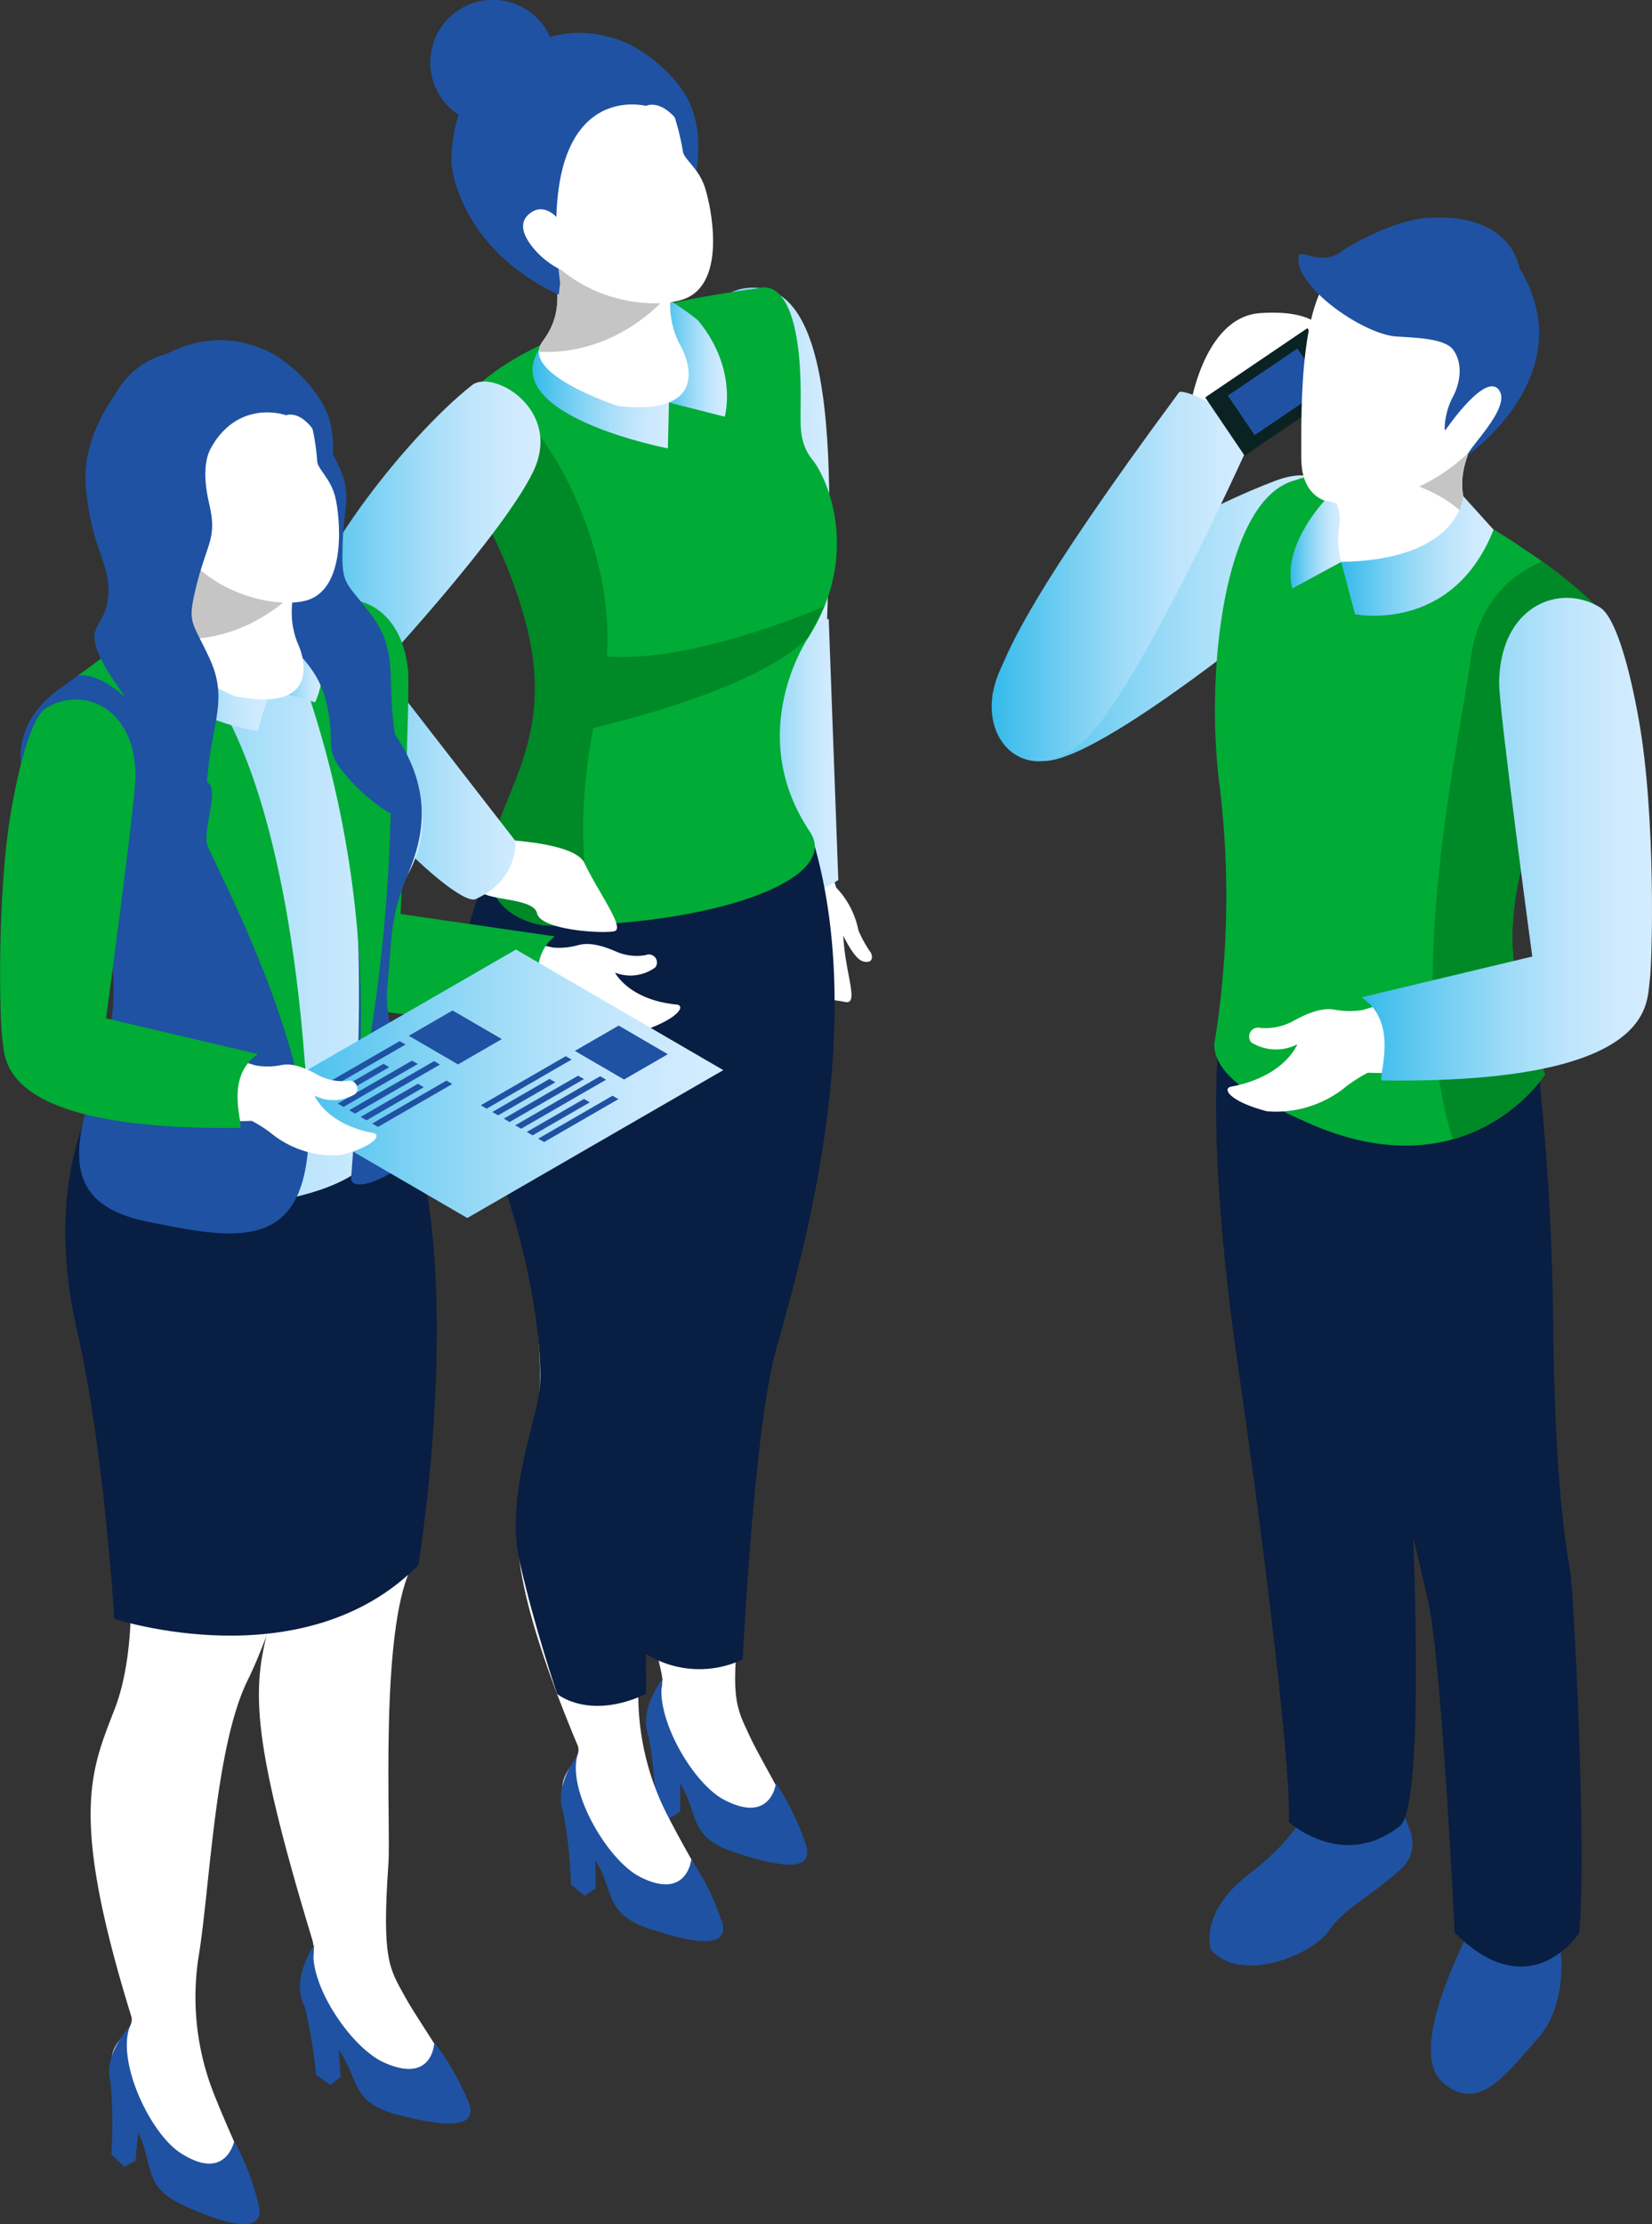 <svg xmlns="http://www.w3.org/2000/svg" xmlns:xlink="http://www.w3.org/1999/xlink" viewBox="0 0 184.75 248.63"><rect x="0" y="0" width="184.75" height="248.63" fill="#333333" stroke="none"/><defs><style>.cls-1{fill:#fff;}.cls-2{fill:url(#linear-gradient);}.cls-3{fill:url(#linear-gradient-2);}.cls-4{fill:#1f52a2;}.cls-5{fill:#081e42;}.cls-6{fill:#00ab36;}.cls-7{fill:url(#linear-gradient-3);}.cls-8{fill:url(#linear-gradient-4);}.cls-9{fill:#c5c5c5;}.cls-10{fill:#008927;}.cls-11{fill:url(#linear-gradient-5);}.cls-12{fill:url(#linear-gradient-6);}.cls-13{fill:url(#linear-gradient-7);}.cls-14{fill:url(#linear-gradient-8);}.cls-15{fill:#f1b287;}.cls-16{fill:url(#linear-gradient-9);}.cls-17{fill:url(#linear-gradient-10);}.cls-18{fill:url(#linear-gradient-11);}.cls-19{fill:#0a2222;}.cls-20{fill:url(#linear-gradient-12);}.cls-21{fill:url(#linear-gradient-13);}.cls-22{fill:url(#linear-gradient-14);}</style><linearGradient id="linear-gradient" x1="77.21" y1="55.81" x2="92.74" y2="55.81" gradientUnits="userSpaceOnUse"><stop offset="0" stop-color="#32baea"/><stop offset="0.08" stop-color="#47c0ed"/><stop offset="0.31" stop-color="#79d0f3"/><stop offset="0.52" stop-color="#a0dcf8"/><stop offset="0.71" stop-color="#bde5fc"/><stop offset="0.88" stop-color="#ceeafe"/><stop offset="1" stop-color="#d4ecff"/></linearGradient><linearGradient id="linear-gradient-2" x1="81.27" y1="84.68" x2="93.78" y2="84.68" xlink:href="#linear-gradient"/><linearGradient id="linear-gradient-3" x1="73.9" y1="39.8" x2="81.33" y2="39.8" xlink:href="#linear-gradient"/><linearGradient id="linear-gradient-4" x1="59.55" y1="44.59" x2="74.82" y2="44.59" xlink:href="#linear-gradient"/><linearGradient id="linear-gradient-5" x1="32.43" y1="71.62" x2="60.44" y2="71.62" xlink:href="#linear-gradient"/><linearGradient id="linear-gradient-6" x1="3.79" y1="100.54" x2="47.26" y2="100.54" xlink:href="#linear-gradient"/><linearGradient id="linear-gradient-7" x1="30.2" y1="71.69" x2="36.19" y2="71.69" xlink:href="#linear-gradient"/><linearGradient id="linear-gradient-8" x1="14.92" y1="75.89" x2="30.2" y2="75.89" xlink:href="#linear-gradient"/><linearGradient id="linear-gradient-9" x1="29.06" y1="121.15" x2="80.89" y2="121.15" xlink:href="#linear-gradient"/><linearGradient id="linear-gradient-10" x1="110.99" y1="69.1" x2="151.33" y2="69.1" xlink:href="#linear-gradient"/><linearGradient id="linear-gradient-11" x1="110.9" y1="64.45" x2="140.09" y2="64.45" xlink:href="#linear-gradient"/><linearGradient id="linear-gradient-12" x1="149.99" y1="62.14" x2="167.03" y2="62.14" xlink:href="#linear-gradient"/><linearGradient id="linear-gradient-13" x1="144.31" y1="60.86" x2="149.99" y2="60.86" xlink:href="#linear-gradient"/><linearGradient id="linear-gradient-14" x1="152.26" y1="93.82" x2="184.75" y2="93.82" xlink:href="#linear-gradient"/></defs><g id="Layer_2" data-name="Layer 2"><g id="Elements"><path class="cls-1" d="M97.23,106.27A14.15,14.15,0,0,1,96,104a9.54,9.54,0,0,0-2.48-4.78C92,95,91.4,70.78,91.4,70.78a231.7,231.7,0,0,0-.2-26.19c-1-12.23-8.93-10.69-8.93-10.69-6,1.49-1.52,24.24-1.08,31.59.84,13.64,6.17,30,7.34,33.74A23.84,23.84,0,0,0,88.1,104c.85,8.33,3.45,7.37,6.4,8,1.64.36,0-3.18-.19-7.41.52,1.07,1.45,2.72,2.25,2.88C97.75,107.77,97.64,106.71,97.23,106.27Z"/><path class="cls-2" d="M85,32.2c10.73,1.17,7.15,33.15,7.27,47.2,0,0-3.73.85-10.64-3.47C81.62,75.93,69.73,30.52,85,32.2Z"/><path class="cls-3" d="M81.27,73.48,85,99.61s3.89,1.93,8.75-1.24l-1.07-29.2Z"/><path class="cls-1" d="M68.52,107s-1.24-4.16,2.61,17.52c0,0,4.1,16.75.65,26.65-2.49,7.15-3.32,11.73,2.2,35.87.78,3.39-4.42,9.13,3.67,12.35,5.56,2.22,1.85,10.78,10.3,7.16,2.89-1.23-2.08-8.11-4.13-12.53-1.52-3.28-2.3-4.27-.81-14.94.54-3.93.77-24,4.35-31.77s7.66-36.91,2.8-52.93C90.16,94.41,81.16,106.09,68.52,107Z"/><path class="cls-4" d="M74.15,187.59s-3.05,3.79-1.43,6.87,3.12,3.85,4.21,6.65,1,4.59,5.37,6,8.63,2.34,7.9-.69a29.5,29.5,0,0,0-3.42-7.12s-.5,4.65-5.78,1.89C77.39,199.33,73,191.58,74.15,187.59Z"/><path class="cls-4" d="M72.54,194.05a51.79,51.79,0,0,1,.78,8l1.59,1.3s-.22-5.34,0-5.91A28.19,28.19,0,0,0,72.54,194.05Z"/><polygon class="cls-4" points="74.65 196.94 76.07 199.3 76.07 202.49 74.8 203.32 74.65 196.94"/><path class="cls-1" d="M57.6,105.32a49.35,49.35,0,0,0,0,29.69s4.67,16.24,1.91,26.14c-2,7.14-4,12.22,5.08,33.93,1,2.44-5.7,3.89,2.19,10.32,3,2.48,5.54,13.73,11.61,9.12,2.45-1.86.42-3.55-3.66-11.44A29.38,29.38,0,0,1,71.42,188c.56-7.86-.45-23.61,2.53-31.4s8.5-33.29,5.12-51.25C79.07,105.32,63.48,113.69,57.6,105.32Z"/><path class="cls-4" d="M64.58,196.2s-3,3.81-1.37,6.87,3.14,3.82,4.26,6.62,1,4.57,5.42,6,8.65,2.27,7.89-.75a29,29,0,0,0-3.47-7.1s-.46,4.66-5.77,1.94C67.91,207.9,63.43,200.19,64.58,196.2Z"/><path class="cls-4" d="M63,202.66a51.62,51.62,0,0,1,.85,8l1.6,1.29s-.27-5.34,0-5.91A28.39,28.39,0,0,0,63,202.66Z"/><polygon class="cls-4" points="65.16 205.53 66.59 207.88 66.62 211.07 65.36 211.91 65.16 205.53"/><path class="cls-5" d="M67.73,101.45s-5.57,8.17-1.07,21,6.5,24.34,6.11,28.27-3.88,12.09-2.23,19.39a55.05,55.05,0,0,1,1.12,14.38,11.32,11.32,0,0,0,11.4,1s1.24-25.5,3.67-34.4,10.5-35,4.34-56.65A76,76,0,0,1,67.73,101.45Z"/><path class="cls-5" d="M55.33,96.21S47,109.65,54.25,126.94c5.26,12.52,6.5,24.33,6.1,28.27s-3.88,12.09-2.23,19.39,4.19,14.75,4.19,14.75,3.53,3,9.94,0c0,0-.36-24.88,2.07-33.78s10.49-35,4.34-56.65C78.66,98.92,66.58,101.94,55.33,96.21Z"/><path class="cls-6" d="M51.21,45.86S55.1,36.12,85,32.2c0,0,4.75-1.9,4.54,13,0,2.14-.25,4.28,1.34,6.22s5.47,10.5-.47,19.83c0,0-7.3,10.6.16,21.72,3.63,5.42-11.14,10.57-29.09,10.51-2.08,0-8.14-1.83-6.46-8.71s7.35-12.95,3.77-25.68S49.06,52.31,51.21,45.86Z"/><path class="cls-7" d="M78.05,35.8c4.54,5.49,3,10.78,3,10.78L74.84,45A24,24,0,0,0,73.9,33,29.38,29.38,0,0,1,78.05,35.8Z"/><path class="cls-8" d="M74.82,44.7l-.13,5.42s-19.07-3.66-14.4-11.06C60.29,39.06,68.74,46.33,74.82,44.7Z"/><path class="cls-4" d="M71.34,10.19s-10.82,8-9.59,20.78c.16,1.84,3.85,9.84,7.07,8.43,0,0,14.57-20.3,7.19-29.76-4.37-5.61-13-9.56-22-1Z"/><path class="cls-1" d="M76.84,27.17s-3.75,6.1-.7,11.54c.84,1.5,3.32,7.8-7,6.68,0,0-11.08-3.59-8.49-7.18,1.74-2.39,3.25-5.68-1.43-15.83Z"/><path class="cls-9" d="M60.66,38.21a1.68,1.68,0,0,0-.35,1.12c9.73.4,15.18-7.26,15.18-7.26L61.55,23.15h0s-.56.51-1.38,1.36C63.68,33,62.27,36,60.66,38.21Z"/><path class="cls-1" d="M72.26,8.6s2.79.5,4.12,8.37c.15.87,1.72,1.8,2.43,3.91s2.57,10.84-2.37,12.57c-3.59,1.25-13.06.35-17.5-8S60.28,4.48,72.26,8.6Z"/><path class="cls-4" d="M72.25,11.84S59.76,8.51,62.64,31.65l-.15,1.29c-11.32-5.26-12-14.62-12-14.62S49.79,5,62.23,5.21C62.23,5.21,70.72,7,72.25,11.84Z"/><path class="cls-4" d="M72.25,11.84s2.69-1.5,5.76,5.47c0,0-2.74-20.33-21.22-11C56.79,6.29,68.48,5,72.25,11.84Z"/><path class="cls-1" d="M63.69,26.23s-2.09-4.15-4.38-2.42c-.73.55-1.44,1.58.11,3.64s4.36,3.71,6.3,3.15Z"/><path class="cls-4" d="M62.1,6.41A7,7,0,1,1,54.63,0,7,7,0,0,1,62.1,6.41Z"/><path class="cls-10" d="M51.08,45.87c-2.15,6.45,4,10.46,7.57,23.2s-2.09,18.77-3.77,25.68,4.38,8.7,6.46,8.71c1.77,0,3.52,0,5.24-.17-2.09-6.88-1.67-16.72.51-25.13,2.39-9.23-.71-18.89-4.07-25.24-2.9-5.47-7.05-9.55-9-9.4C48.94,46.57,51.08,45.87,51.08,45.87Z"/><path class="cls-1" d="M54.58,93.8s9.57.1,10.78,2.67c1.53,3.24,4.6,7.32,3.35,7.62s-8.24-.11-8.65-2-6.37-1.31-6.44-2.78a7.9,7.9,0,0,1,.54-2.92Z"/><path class="cls-11" d="M52.79,43.05c2.33-1.82,10.19,2.74,6.83,9.69S42.53,74.52,42.53,74.52L57.64,94s.42,4.29-4.44,6.5c-2.43,1.1-19.78-16.3-20.71-24.88C31.42,65.85,45.59,48.68,52.79,43.05Z"/><path class="cls-10" d="M92.18,67.78S75.1,75.31,65.47,73l-1.82,9S84.05,77.8,90.4,71.22Z"/><path class="cls-1" d="M75.67,112.29c-5.36-.52-6.89-3.57-6.89-3.57a4.7,4.7,0,0,0,4.51-.59.9.9,0,0,0-1.07-1.37,5.75,5.75,0,0,1-3.42-.44c-2.36-1-3.44-.86-4.22-.65a7.88,7.88,0,0,1-2.7.25l-17.36-3.63.74-19.37c.4-5.7.63-10.25-1.68-13-3-3.47-9.08-2.64-9.92,3.77,0,0-2,28.41,1.16,33.52a6.13,6.13,0,0,0,1.08,1.42C40.24,115,62,112.16,62,112.16h0a16.34,16.34,0,0,1,2.19,1.12,11,11,0,0,0,8.12,1.79C76,113.74,76.64,112.39,75.67,112.29Z"/><path class="cls-6" d="M35,68.26c-1.39,1-2.36,5.78-2.86,11.59-.8,9.45.81,23.87,1.29,25.87.52,2.15.42,10.09,27.31,7.35.58-.06-2.41-5.45,1.3-8.4l-17.24-2.5s1.1-24.83.83-27.38C44.8,67.29,38.8,65.45,35,68.26Z"/><path class="cls-1" d="M23.91,137.11s-1.52-4.07,3.83,17.37c0,0,5.27,16.48,2.51,26.64-2,7.33-2.52,12,4.69,35.76,1,3.34-3.8,9.45,4.54,12.11,5.72,1.84,2.59,10.67,10.81,6.46,2.8-1.44-2.65-8-5-12.26-1.75-3.18-2.6-4.12-1.85-14.91.27-4-.9-24.1,2.14-32.11s5.12-37.49-.87-53.19C44.7,123,36.51,135.3,23.91,137.11Z"/><path class="cls-4" d="M35.15,217.39s-2.8,4-1,7,3.39,3.64,4.68,6.37,1.3,4.52,5.79,5.67,8.81,1.74,7.87-1.23a29.53,29.53,0,0,0-3.92-6.9S48.44,233,43,230.57C39.2,228.92,34.24,221.46,35.15,217.39Z"/><path class="cls-4" d="M34,224a52.17,52.17,0,0,1,1.34,7.93L37,233.09s-.6-5.33-.36-5.93A28.1,28.1,0,0,0,34,224Z"/><polygon class="cls-4" points="36.3 226.72 37.88 228.98 38.1 232.17 36.89 233.09 36.3 226.72"/><path class="cls-1" d="M16.3,135a49.65,49.65,0,0,0-2.85,29.67s3.1,16.66-.6,26.3c-2.67,6.94-5.16,11.82,1.82,34.38.78,2.53-6.07,3.34,1.19,10.52,2.81,2.77,4.23,14.26,10.72,10.24,2.63-1.63.76-3.52-2.55-11.79a29.38,29.38,0,0,1-1.85-15.41c1.31-7.8,1.82-23.64,5.54-31.14s11.68-32.44,10-50.71C37.75,137.07,21.37,143.93,16.3,135Z"/><path class="cls-4" d="M14.54,226.47s-3.38,3.53-2,6.75,2.77,4.12,3.62,7,.58,4.67,4.83,6.52,8.43,3.09,8,0a29.37,29.37,0,0,0-2.79-7.42s-.91,4.61-5.95,1.38C16.75,238.49,13,230.35,14.54,226.47Z"/><path class="cls-4" d="M12.36,232.79a51.61,51.61,0,0,1,.09,8l1.48,1.44s.24-5.35.56-5.9A27.06,27.06,0,0,0,12.36,232.79Z"/><polygon class="cls-4" points="14.23 235.86 15.44 238.35 15.16 241.53 13.81 242.25 14.23 235.86"/><path class="cls-5" d="M12.05,120.29s-7.78,9.53-3.42,28.5c3,13,4.15,32.16,4.15,32.16s21.18,7,34-6c0,0,6.19-37.06-2.85-54.22C44,120.71,28.26,134.36,12.05,120.29Z"/><path class="cls-12" d="M4.09,82.08s6.14-11.6,32.6-15.93c0,0,4.16-1.85,4.43,11.78,0,2,2.28,5.29,3.75,7s5.52,8.49-2.19,16.83c0,0-2,13.56.23,22,2.32,8.85-12.15,12.11-27.13,11-1.85-.13-6-1.24-4.69-7.58s4.56-17.5,1-29.08S2.37,88,4.09,82.08Z"/><path class="cls-4" d="M16.43,71.15s-16.67,7-12.35,14.22,12.3,19.92,6.81,34.92c-3.11,8.49-3.59,14.32,5.4,16.22,13.39,2.82,22,4,16.65-25S24,73.77,16.43,71.15Z"/><path class="cls-4" d="M25.52,68.35s18.86-1.62,13.75,63.31c-.18,2.26,7.89-1,7.9-5.54,0-3.14-4.42-10.07-3.86-15.76s.25-7.67,2.24-12.48c1.55-3.73,3.58-9.72-2.49-17.28-2.39-3-.28-12.58-4.09-14.53S25.52,68.35,25.52,68.35Z"/><path class="cls-6" d="M16,70.13l-7.28,5.4s2.74-.78,7.08,4.29c1.92,2.24,7.69,7.89,7.69,7.89.83,1.49-1,5.42-.19,7.09,4.66,9.55,10.2,21.72,11.24,33.14C34.5,127.94,34.12,78,16,70.13Z"/><path class="cls-6" d="M30.59,67.83S43.31,92.74,39.72,125a185.34,185.34,0,0,0,4-36c.08-4.11-3.71-1-4.36-5s2.73-14.25-1.92-18.5A51.43,51.43,0,0,0,30.59,67.83Z"/><path class="cls-13" d="M34,67.35a11.45,11.45,0,0,1,1.25,11.16L30.2,77.07a26.13,26.13,0,0,0,0-12.21S33.48,66.58,34,67.35Z"/><path class="cls-14" d="M30.2,77.07,28.82,81.7S16,80.19,14.92,70.09C14.92,70.09,24.19,78.18,30.2,77.07Z"/><path class="cls-15" d="M22.71,61s-1.62-4.09-3.93-2.66c-.73.45-1.49,1.37-.2,3.45s3.8,3.87,5.67,3.51Z"/><path class="cls-4" d="M26.5,38.91S21.71,46.1,23.91,53s4.51,7.53,5,11.23-1.37,1.91,1.26,5.25,5.37,4.85,6.36,9.17-.22,4.75,1.49,7.19a21.07,21.07,0,0,0,5.45,5c.74.47,1.15-5,.52-10.12s.46-8.09-2.48-12-3.33-3.16-3.19-7.9,1.13-5.43-.56-9S34,46.33,34.5,45.16,26.5,38.91,26.5,38.91Z"/><path class="cls-4" d="M31.3,44.78s-10.89,6.6-10.83,18.78c0,1.75,2.79,9.62,6,8.57,0,0,15.49-17.91,9.34-27.47C32.12,39,24.28,34.52,15.14,41.83Z"/><path class="cls-1" d="M35,61.27S31,66.71,33.38,72.11c.67,1.48,2.46,7.64-7.17,5.7,0,0-10.14-4.35-7.39-7.51,1.85-2.1,3.56-5.08,0-15.06Z"/><path class="cls-9" d="M18.82,70.3a1.62,1.62,0,0,0-.43,1c9.16,1.22,15-5.54,15-5.54L21,56.17h0s-.57.43-1.41,1.16C22.12,65.64,20.53,68.35,18.82,70.3Z"/><path class="cls-1" d="M32.31,43.36s2.6.71,3.17,8.25c.07.83,1.47,1.85,2,3.9S38.93,66,34.11,67.16c-3.48.87-12.34-.79-15.81-9.07S21.37,38.44,32.31,43.36Z"/><path class="cls-4" d="M32,46.42S20.53,42.2,21.26,64.28L21,65.49C10.77,59.55,10.91,50.66,10.91,50.66S11.42,38,23.14,39.3C23.14,39.3,31,41.72,32,46.42Z"/><path class="cls-4" d="M32,46.42s2.66-1.19,5,5.66c0,0-.84-19.42-19.07-12.23C17.92,39.85,29.06,39.65,32,46.42Z"/><path class="cls-4" d="M3.79,89.76c4.32,7.19,12.59,15.53,7.1,30.53-3.11,8.49-3.59,14.32,5.4,16.22l1.76.36c.4-1.92.91-4.76,1.5-8.93,1.59-11.18-1.23-27.95-2.18-39.6-.91-11-7.74-11.53-9.84-11.93C.44,80.85,2.05,86.86,3.79,89.76Z"/><path class="cls-4" d="M15.14,41.33s-6.21,6-5.54,13.18,2.79,8.32,2.5,12.05-2.7,3.17-.85,7S15.1,78,15.14,82.44s.07,4.42,1.22,7.18,1.72,5.13,2.6,5.18c2.57.14,3.85-3.78,4.34-8.93s2.19-7.81.15-12.24-2.58-3.8-1.42-8.41,2.27-5.06,1.37-8.88-.25-5.79.52-6.81S15.14,41.33,15.14,41.33Z"/><polygon class="cls-16" points="29.06 122.67 52.26 136.15 80.89 119.62 57.7 106.14 29.06 122.67"/><polygon class="cls-4" points="36.48 122.61 37.14 122.99 43.53 119.29 42.88 118.91 36.48 122.61"/><polygon class="cls-4" points="39.05 124.1 39.7 124.48 49.2 119 48.55 118.61 39.05 124.1"/><polygon class="cls-4" points="37.77 123.36 38.42 123.73 46.73 118.93 46.07 118.56 37.77 123.36"/><polygon class="cls-4" points="45.72 115.78 51.22 118.98 56.12 116.15 50.61 112.95 45.72 115.78"/><polygon class="cls-4" points="41.62 125.59 42.27 125.97 50.58 121.17 49.93 120.79 41.62 125.59"/><polygon class="cls-4" points="40.33 124.85 40.99 125.23 47.39 121.53 46.73 121.15 40.33 124.85"/><polygon class="cls-4" points="35.19 121.86 35.85 122.24 45.35 116.76 44.69 116.38 35.19 121.86"/><polygon class="cls-4" points="55.06 124.3 55.71 124.67 62.11 120.98 61.45 120.6 55.06 124.3"/><polygon class="cls-4" points="57.62 125.79 58.28 126.17 67.78 120.69 67.12 120.3 57.62 125.79"/><polygon class="cls-4" points="56.34 125.04 56.99 125.42 65.31 120.62 64.65 120.24 56.34 125.04"/><polygon class="cls-4" points="64.29 117.47 69.79 120.67 74.69 117.84 69.19 114.64 64.29 117.47"/><polygon class="cls-4" points="60.19 127.28 60.85 127.66 69.16 122.86 68.5 122.48 60.19 127.28"/><polygon class="cls-4" points="58.91 126.53 59.56 126.91 65.96 123.22 65.31 122.84 58.91 126.53"/><polygon class="cls-4" points="53.77 123.55 54.42 123.93 63.92 118.44 63.27 118.06 53.77 123.55"/><path class="cls-1" d="M41.73,126.65c-5.29-1-6.55-4.18-6.55-4.18a4.7,4.7,0,0,0,4.55-.18.9.9,0,0,0-.94-1.46,5.72,5.72,0,0,1-3.36-.74c-2.26-1.24-3.35-1.18-4.15-1a7.62,7.62,0,0,1-2.71,0l-17-5.18,2.48-19.22C15,89,15.65,84.5,13.59,81.58c-2.66-3.73-8.8-3.45-10.22,2.85,0,0-4.56,28.12-1.88,33.49a6,6,0,0,0,1,1.51c3.75,6.75,25.66,5.86,25.66,5.86h0a14.87,14.87,0,0,1,2.08,1.31,11,11,0,0,0,7.93,2.51C41.93,128.12,42.68,126.83,41.73,126.65Z"/><path class="cls-6" d="M5.18,79.13C3.7,80,2.3,84.67,1.28,90.42c-1.65,9.33-1.34,23.84-1,25.88s-.51,10.08,26.53,9.78c.59,0-1.91-5.65,2.05-8.25l-17-4s3.34-24.63,3.3-27.2C15.05,79,9.23,76.67,5.18,79.13Z"/><path class="cls-1" d="M133,46s1.43-10.55,7.93-11,7.25,2.22,7.25,2.22-4.72,9.29-10.13,11.57S133,46,133,46Z"/><path class="cls-17" d="M150.49,62.33c-1.34,1.17-26.56,22.65-33.7,22.74,0,0-6.59-6-5.73-7.66,6.74-12.77,25.28-21.34,31.68-23.71h0c4.77-1.74,5.87,1,6.13,2C149.78,61.12,152.78,60.3,150.49,62.33Z"/><path class="cls-18" d="M140.06,48.82c-4.12,9.12-13.52,28.73-18.5,33.67-6.43,6.33-13.21.08-9.69-7.65,1.15-2.52,3.11-8.2,20-31,.11-.16,1.17.09,2.08.52,1.14.53,2.69,1.39,4.11,2.24C140.1,47.82,140.16,48.65,140.06,48.82Z"/><rect class="cls-19" x="135.8" y="39.88" width="13.81" height="7.86" transform="translate(-0.02 87.56) rotate(-34.11)"/><rect class="cls-4" x="138.01" y="41.14" width="9.39" height="5.34" transform="translate(-0.03 87.53) rotate(-34.1)"/><path class="cls-4" d="M155.59,201.12s4.45,4.65,1.16,7.72-6.47,4.46-8.15,7-9.66,6-13.16,2.14c0,0-1.53-4.06,4.25-8.5s6.34-7.36,7.74-9.27S155.59,201.12,155.59,201.12Z"/><path class="cls-5" d="M137.71,108.43s-4.29,9.42.77,44.38c4.35,30.05,6,48.16,5.65,50.84,0,0,6,5.49,12.39.49,4.5-3.5-.73-73.4-.73-73.4S139.08,118.83,137.71,108.43Z"/><path class="cls-4" d="M174.46,217.45s1.14,6.34-2.54,10.48-6.64,8.3-10.59,4.84,2.26-15.3,2.64-16.29S174.46,217.45,174.46,217.45Z"/><path class="cls-5" d="M172,119.15A296.19,296.19,0,0,1,173.71,149c.23,17.43,1.46,24,1.89,26.68s1.87,31.84,1,40.36c0,0-5.39,8.51-13.91,0,0,0-1.45-29.91-2.91-36.72s-9.58-39.88-12.87-51.75c-1.44-5.23-1.79-7.22-1.79-7.22S158.89,129.66,172,119.15Z"/><path class="cls-5" d="M162.72,216s-1.45-29.91-2.91-36.72-9.58-39.88-12.87-51.75a27.85,27.85,0,0,0-4.8-9.27s9.42,6.73,17.55,6.72c.37,2.55,3.82,27,4.63,37.64s7.9,47.82,6,57.16C168.22,219.88,165.66,219,162.72,216Z"/><path class="cls-5" d="M138.48,152.81c-2.78-19.2-2.73-30.68-2.13-37.15l4-.55a35.37,35.37,0,0,0,2.12,3c1,10.45,4.18,43.16,4.72,57.17.51,13.12,1.2,25.76,1.48,30.65a11.36,11.36,0,0,1-4.53-2.32C144.45,201,142.83,182.86,138.48,152.81Z"/><path class="cls-6" d="M163.8,57.35a61,61,0,0,1,6.5,3.94,54.87,54.87,0,0,1,8.6,6.83c.78.94,3.53,3.28-2.92,16,0,0-10.18,14.14-5.7,28.18l2.5,7.82s-8.56,13.47-26.67,5.32c-3.67-1.66-10.35-4.65-10.31-8.71a103,103,0,0,0,.63-28.62c-1.71-12.39.33-32.57,8.56-34.46C145,53.65,149.89,51.09,163.8,57.35Z"/><path class="cls-10" d="M178.9,68.12c.78.94,3.53,3.28-2.92,16,0,0-10.18,14.14-5.7,28.18l2.5,7.82a19,19,0,0,1-10.3,7.23c-5.52-17.28.66-43.9,2-53.72.95-7,5.33-9.77,8-10.85A50.5,50.5,0,0,1,178.9,68.12Z"/><path class="cls-1" d="M167.31,45.73s-5.87,6.23-3,11.61c1.6,3-4.31,8.48-12.48,6.53,0,0-3.53-1.53-2.92-2.81,1.37-2.88.46-4.8-.46-7.35S167.31,45.73,167.31,45.73Z"/><path class="cls-9" d="M164.3,57.34a2.14,2.14,0,0,1,.25,1.17c-2.56-3.68-8.45-4.95-8.45-4.95l9.33-7.3.88-.26.09.82C164.88,48.83,162.16,53.32,164.3,57.34Z"/><path class="cls-1" d="M169.69,42.08s-3.62,9-10.74,12.08c-6.34,2.75-13.36,4.08-13.42-2.9,0-5.55-.31-19.72,4.92-21.65,6.75-2.5,9.74-6.48,16.38-2.66C166.83,27,174.29,32.07,169.69,42.08Z"/><path class="cls-1" d="M169.69,42.08a21.21,21.21,0,0,1-10.75,12.2,28,28,0,0,1-5.86,1.95c3.37-1.7,3.78-2.32,6.57-4.63s-3.16-2.24,2-8.45c1.75-2.11-4-4.26-5.51-4.54-8.7-1.75-8.48-4.47-8.3-6.63.35-.88.75.18,1.2-.56L150.08,30l.37-.37A28.33,28.33,0,0,1,153.83,27c3.71.72,14.31,2.78,14.52,2.88s1.52,2.85,2.84,5.5A14.54,14.54,0,0,1,169.69,42.08Z"/><path class="cls-4" d="M164.13,50.88c0-.73,4.87-5.28,3.54-7.24-1.45-2.17-5.76,4.07-6,4.41s-.11-1.93.72-3.51c1-1.78,1.22-4,.1-5.48-1-1.28-4.39-1.31-6.41-1.45,1.79-.76,5.12-.57,6.76-3.09,2.19-3.37,4.64-4.69,6.81-5C177.5,41.6,164.13,50.88,164.13,50.88Z"/><path class="cls-4" d="M156.07,37.61s6.34-.18,9.56-5.06c.67-1,2.34-2.7,4.3-2.57,0,0-.79-6.24-10.26-5.63-3.76.24-8.79,3.09-9.68,3.77-2.24,1.69-4.61-.36-4.76.49C144.63,31.83,152.13,37.23,156.07,37.61Z"/><path class="cls-20" d="M163.64,55.46s-.33,7.12-13.65,7.35l1.55,5.85s10.88,2.22,15.49-9.45Z"/><path class="cls-21" d="M150,62.81a9.19,9.19,0,0,1-.21-4.11,4.17,4.17,0,0,0-.15-1.87l-.14-.57-1.33-.33s-4.9,5.11-3.65,9.85Z"/><path class="cls-1" d="M137.71,121.46c6-1.14,7.37-4.72,7.37-4.72a5.28,5.28,0,0,1-5.12-.2,1,1,0,0,1,1-1.64,6.55,6.55,0,0,0,3.8-.84c2.55-1.4,3.78-1.33,4.68-1.17a8.82,8.82,0,0,0,3,0l19.12-5.84-2.8-21.67c-1-6.37-1.75-11.46.57-14.75,3-4.21,9.93-3.89,11.52,3.22,0,0,5.14,31.7,2.11,37.76a7.13,7.13,0,0,1-1.07,1.7c-4.23,7.6-28.93,6.6-28.93,6.6h0a18.1,18.1,0,0,0-2.34,1.48,12.36,12.36,0,0,1-8.94,2.83C137.48,123.11,136.63,121.66,137.71,121.46Z"/><path class="cls-22" d="M178.91,67.88c1.67,1,3.25,6.25,4.39,12.73,1.87,10.51,1.52,26.87,1.18,29.17-.36,2.46.57,11.37-29.91,11-.66,0,2.15-6.37-2.31-9.3l19.1-4.56s-3.75-27.76-3.71-30.66C167.78,67.78,174.34,65.11,178.91,67.88Z"/></g></g></svg>